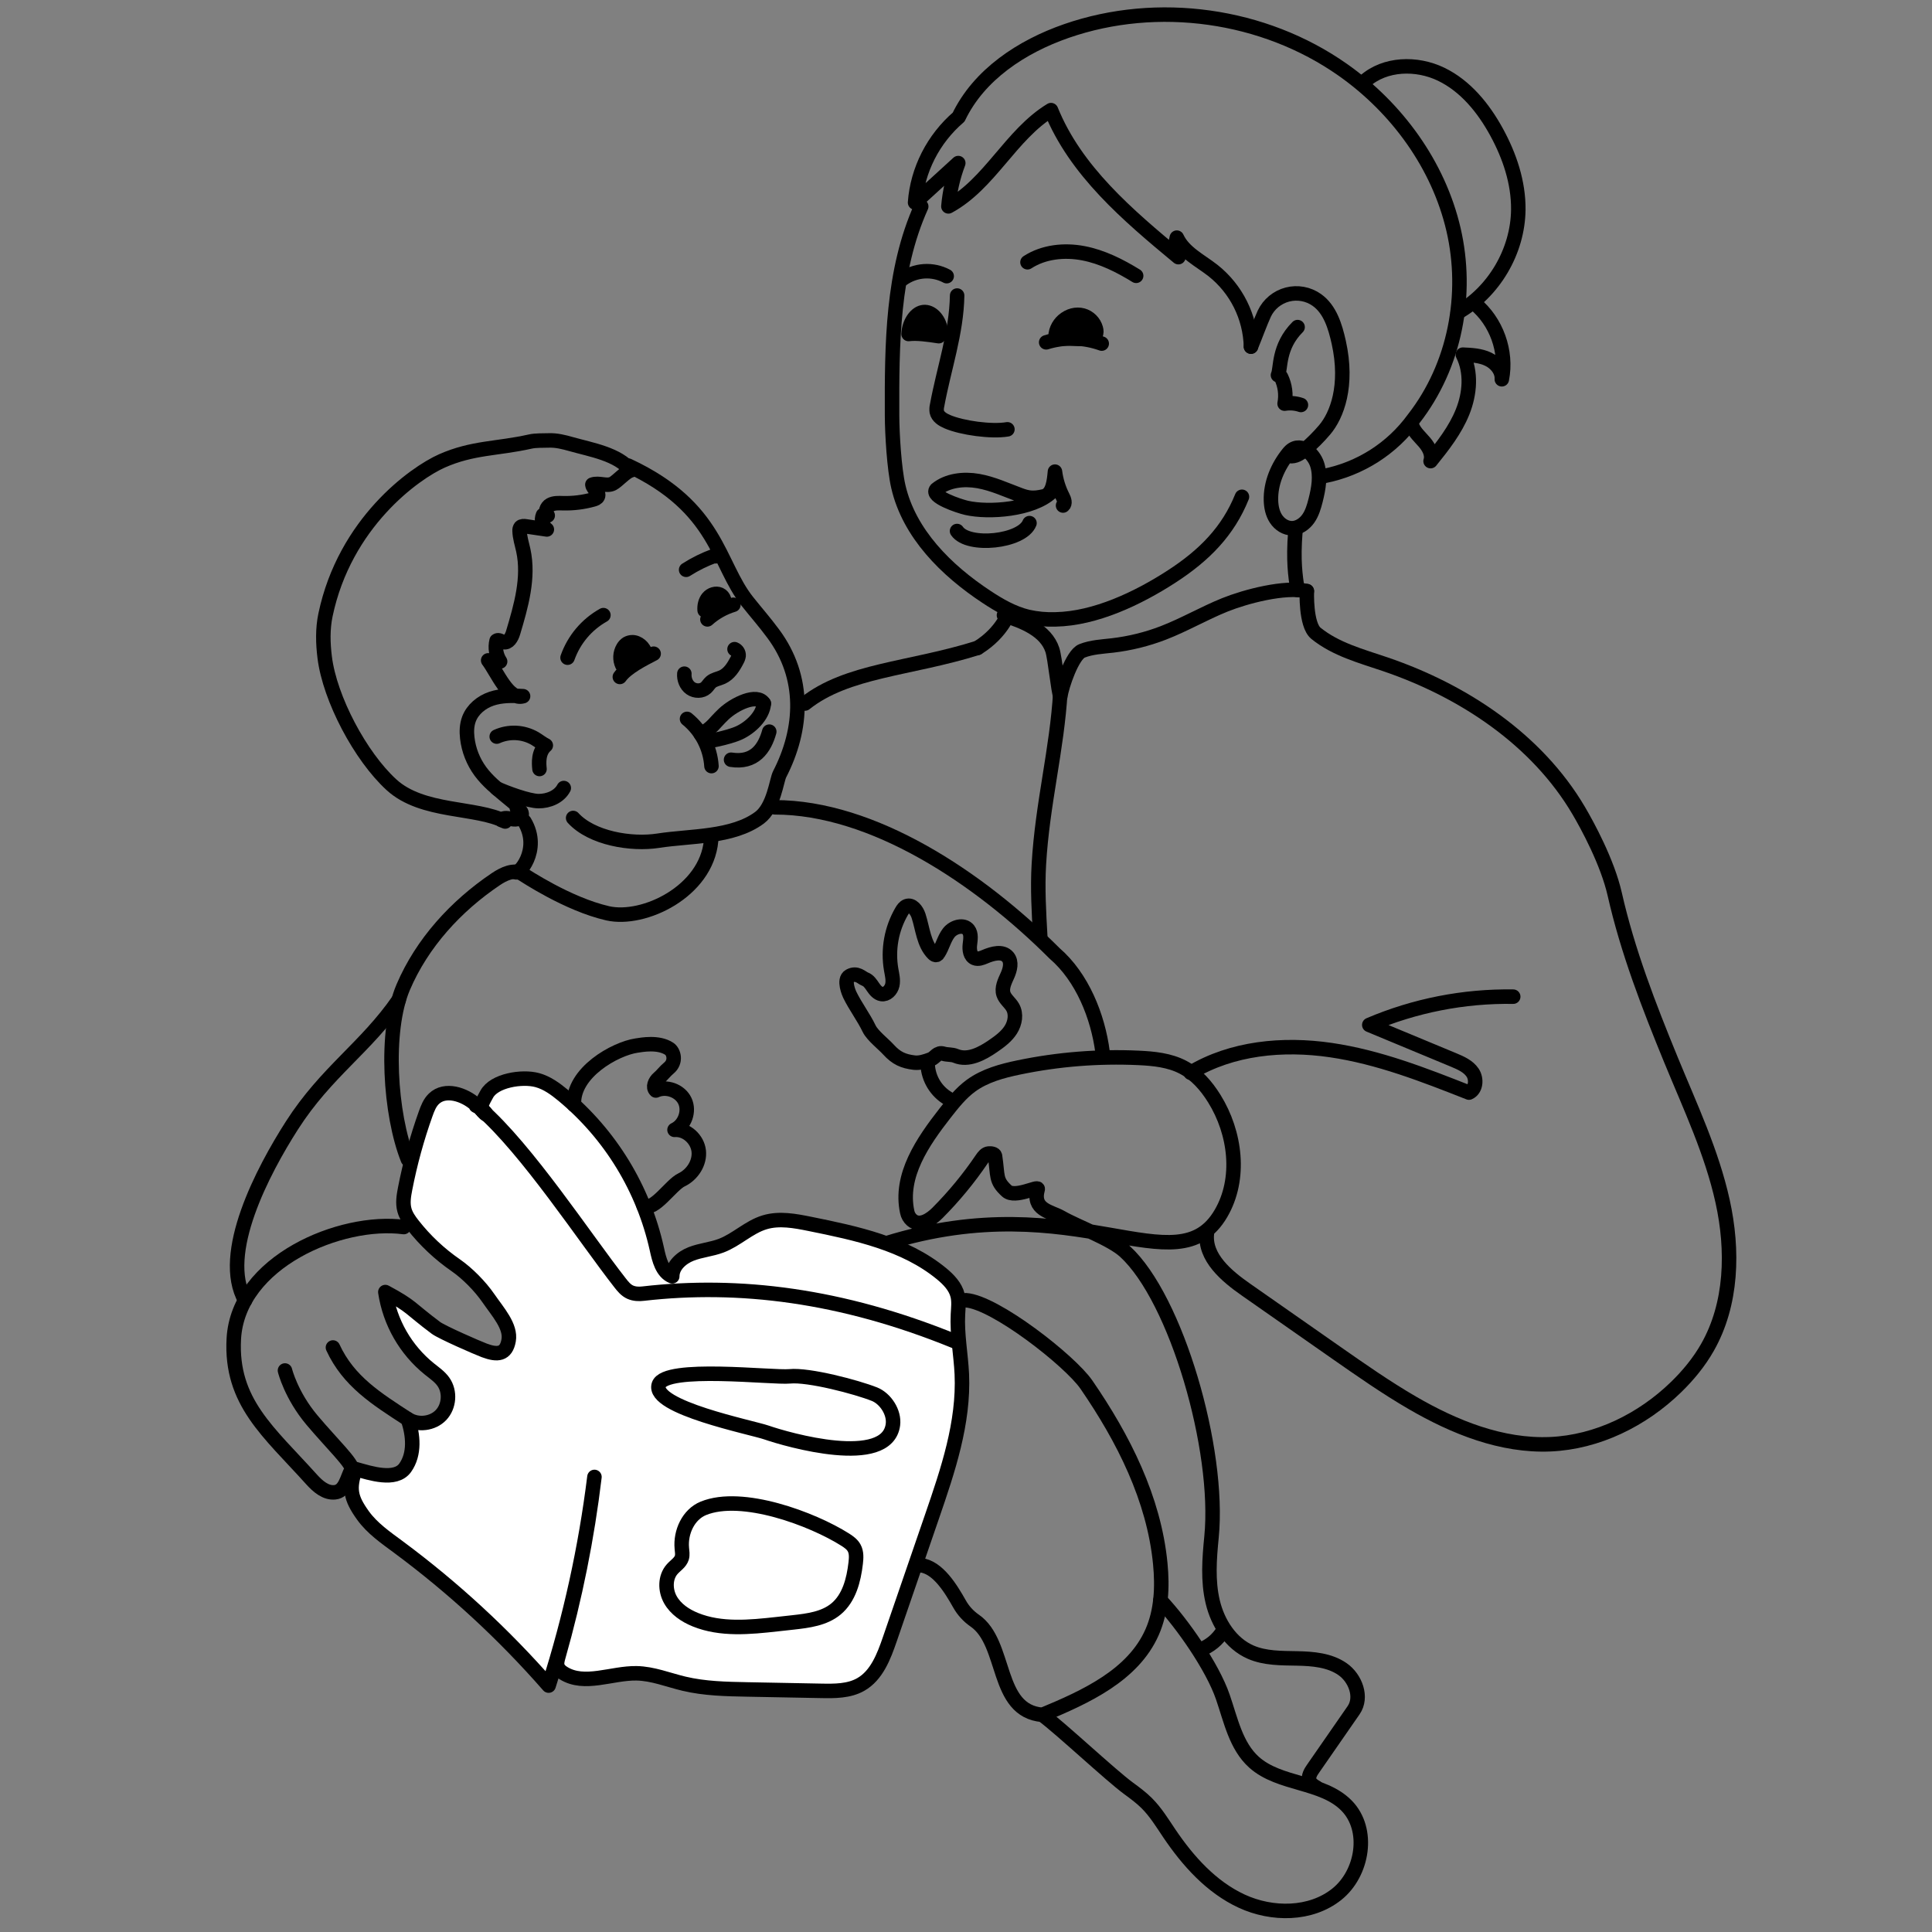 <?xml version="1.0" encoding="UTF-8"?>
<svg xmlns="http://www.w3.org/2000/svg" width="2000" height="2000" viewBox="0 0 2000 2000" fill="none">
  <rect x="0" y="0" width="2000" height="2000" fill="#808080" stroke="none"/>
  <path d="M790.71 728.291C783.81 717.051 759.98 728.921 749.09 739.291C738.2 749.661 738.55 752.491 725.51 760.101" stroke="black" stroke-width="15" stroke-linecap="round" stroke-linejoin="round"></path>
  <path d="M999.91 1346C1029.99 1348 1107.59 1408.58 1124.68 1433.42C1162.97 1489.07 1194.6 1551.49 1201.11 1618.72C1203.44 1642.72 1202.36 1667.72 1192.61 1689.72C1172.97 1734.17 1124.04 1756.58 1079.15 1775.19C1029.86 1771.19 1042.79 1700.88 1008.94 1677.6C1002.52 1673.16 997.185 1667.32 993.35 1660.52C984.35 1644.61 970.98 1622.39 953.05 1620.28" stroke="black" stroke-width="15" stroke-linecap="round" stroke-linejoin="round"></path>
  <path d="M1362.68 1850.37C1359.68 1848.7 1356.53 1846.57 1355.47 1843.28C1354.08 1838.92 1356.81 1834.43 1359.47 1830.67L1401.25 1770.41C1410.55 1757 1403.17 1737.19 1389.77 1727.87C1376.37 1718.55 1359.15 1717.12 1342.83 1716.8C1326.51 1716.48 1309.6 1716.8 1294.65 1710.29C1274.06 1701.29 1260.65 1680.23 1255.43 1658.37C1250.21 1636.51 1251.93 1613.64 1254.14 1591.27C1263.14 1500.34 1217.71 1344.34 1164.68 1295.62C1150.03 1282.17 1115.76 1270.18 1098.5 1260.29C1087.5 1253.97 1068.31 1252.51 1074.23 1231.03C1075.34 1227.03 1050.7 1240.68 1042.23 1232.9C1030.23 1221.9 1033.23 1217.65 1030.03 1196.69C1029.67 1194.3 1025.82 1193.9 1023.41 1194.12C1020.3 1194.41 1018.17 1197.28 1016.41 1199.87C1002.92 1219.8 987.58 1238.42 970.6 1255.48C963.4 1262.71 952.28 1270.1 944.01 1263.09C941.512 1260.89 939.804 1257.94 939.15 1254.68C931 1216.99 955.2 1181.94 978.54 1152.06C986.54 1141.86 994.68 1131.57 1005.13 1123.92C1019.5 1113.42 1037.2 1108.64 1054.63 1105.01C1095.39 1096.54 1137.05 1093.22 1178.63 1095.13C1194.41 1095.86 1210.63 1097.48 1224.63 1104.8C1238.36 1111.99 1248.9 1124.17 1257.07 1137.34C1279.07 1172.76 1284.99 1220.16 1263.95 1256.15C1217.88 1334.94 1115.06 1225.5 917.35 1287.1" stroke="black" stroke-width="15" stroke-linecap="round" stroke-linejoin="round"></path>
  <path d="M1266 1688.44C1260.51 1697.45 1252.11 1704.3 1242.19 1707.88" stroke="black" stroke-width="15" stroke-linecap="round" stroke-linejoin="round"></path>
  <path d="M533.77 902.512C535.39 907.322 560.86 880.352 542.88 850.422" stroke="black" stroke-width="15" stroke-linecap="round" stroke-linejoin="round"></path>
  <path d="M253.71 1346C226.54 1298 272.45 1211.52 302.23 1165C337.71 1109.62 378.87 1084.31 412.75 1035.16" stroke="black" stroke-width="15" stroke-linecap="round" stroke-linejoin="round"></path>
  <path d="M802 835.73C903.61 835.73 1013.11 908.34 1091.75 986.98C1120.22 1011.48 1136.56 1051.98 1141.38 1089.23" stroke="black" stroke-width="15" stroke-linecap="round" stroke-linejoin="round"></path>
  <path d="M960.33 1102.29C960.728 1109.44 962.894 1116.38 966.634 1122.49C970.374 1128.6 975.571 1133.68 981.76 1137.29" stroke="black" stroke-width="15" stroke-linecap="round" stroke-linejoin="round"></path>
  <path d="M295 1418.73C295 1418.73 301.2 1444.24 323 1470.12C343.37 1494.33 366.46 1516.32 363.93 1521.21C359.02 1530.72 357.35 1543.63 346.71 1544.81C337.16 1545.87 328.88 1538.55 322.45 1531.4C278.53 1482.54 238.45 1451.49 242.04 1385.89C246.44 1306.12 352.84 1261.64 417.98 1270.24" stroke="black" stroke-width="15" stroke-linecap="round" stroke-linejoin="round"></path>
  <path d="M368 1520.73C383.45 1525.1 409.34 1533.6 419.46 1519.39C429.58 1505.18 427.87 1485.61 422.23 1469.1C432.76 1475.78 447.91 1473.92 456.51 1464.88C465.11 1455.84 466.21 1440.62 459.01 1430.43C455.24 1425.1 449.71 1421.33 444.61 1417.25C419.904 1397.36 403.587 1368.91 398.9 1337.54C427.36 1352.85 423.15 1353.54 451.17 1374.54C457.38 1379.19 494 1395.17 501.26 1397.89C515.1 1403.09 523.95 1402.17 526.54 1387.61C529.13 1373.05 515.4 1358.14 505.54 1343.83C497.14 1331.66 483.93 1318.18 471.77 1309.77C454.968 1298.16 440.014 1284.08 427.41 1268C423.77 1263.35 420.26 1258.4 418.68 1252.7C416.68 1245.52 417.95 1237.87 419.38 1230.55C424.504 1204.2 431.608 1178.28 440.63 1153C442.63 1147.39 444.86 1141.6 449.15 1137.47C460.74 1126.28 480.56 1132.72 492.58 1143.47C497.69 1148.04 488.58 1142.11 494.69 1145.4C502.69 1149.73 507.2 1158.51 499.8 1150.49C495.74 1146.09 500.6 1138.84 503.8 1132.83C511.41 1118.46 540.49 1113.83 556.18 1118.13C566.18 1120.84 574.79 1127.13 582.78 1133.72C631.983 1174.59 666.187 1230.66 680 1293.11C682.39 1304.11 685.5 1317 695.92 1321.25C695.92 1310.52 705.43 1301.99 715.43 1298.08C725.43 1294.17 736.43 1293.35 746.43 1289.56C762.43 1283.56 775.18 1270.24 791.6 1265.31C806.72 1260.77 822.95 1263.86 838.43 1266.98C886.43 1276.67 936.61 1287.33 974.51 1318.4C981.92 1324.48 989.06 1331.78 991.33 1341.1C992.86 1347.38 992.02 1353.96 991.67 1360.42C990.57 1381.13 994.67 1401.74 995.67 1422.42C997.95 1472.9 981.28 1522.08 964.84 1569.86C950.28 1612.25 935.703 1654.64 921.11 1697C914.94 1714.92 907.56 1734.35 891.11 1743.73C878.85 1750.73 863.96 1750.63 849.86 1750.36L773.61 1748.91C751.61 1748.49 729.48 1748.05 708.11 1742.97C691.74 1739.09 675.76 1732.48 658.94 1732.19C633.2 1731.74 605.08 1745.63 583.26 1731.97C580.69 1730.36 578.26 1728.27 577.26 1725.42C576.06 1722.09 577.04 1718.42 578.01 1715.01C595.35 1654.06 607.842 1591.84 615.37 1528.92C606.26 1602.23 590.386 1674.54 567.95 1744.92C521.362 1691.64 469.186 1643.52 412.32 1601.38C399.32 1591.77 385.25 1582.05 375.73 1568.76C362.77 1550.7 361 1541.05 368 1520.73Z" fill="white" stroke="black" stroke-width="15" stroke-linecap="round" stroke-linejoin="round"></path>
  <path d="M497.65 1148.09C545.46 1189.76 605.49 1281.51 641.76 1327.84C644.76 1331.73 648.04 1335.75 652.57 1337.71C656.71 1339.5 661.42 1339.71 665.9 1339.15C764.75 1327.81 870.9 1340.6 988.15 1388.39" stroke="black" stroke-width="15" stroke-linecap="round" stroke-linejoin="round"></path>
  <path d="M817.47 1424.78C837.05 1422.78 886.87 1435.93 905.16 1443.22H905.21C916.72 1447.86 925.96 1462.14 924.37 1474.71C918.59 1520.22 815.09 1490.44 793.37 1482.9C778.07 1477.59 674.53 1457.03 681.95 1433.58C688.42 1413.19 800.14 1426.53 817.47 1424.78Z" stroke="black" stroke-width="15" stroke-linecap="round" stroke-linejoin="round"></path>
  <path d="M728.12 1561.43C712.59 1567.79 704.27 1586.09 705.83 1602.79C706.14 1606.05 706.75 1609.4 705.83 1612.52C704.29 1617.52 699.28 1620.46 695.83 1624.38C688.35 1632.81 688.46 1646.2 693.99 1656.03C699.52 1665.86 709.48 1672.5 719.93 1676.73C746.39 1687.43 776.15 1684.47 804.52 1681.33L821 1679.51C836.65 1677.78 853.28 1675.65 865.41 1665.6C879.01 1654.34 883.78 1635.68 885.81 1618.14C886.42 1612.84 886.81 1607.14 884.25 1602.48C882.25 1598.73 878.58 1596.14 874.98 1593.85C841.05 1572.36 768.1 1545.06 728.12 1561.43Z" stroke="black" stroke-width="15" stroke-linecap="round" stroke-linejoin="round"></path>
  <path d="M344.66 1394.92C360.85 1430.05 389.8 1448.02 422.23 1469.1" stroke="black" stroke-width="15" stroke-linecap="round" stroke-linejoin="round"></path>
  <path d="M1232.54 1110.52C1275.34 1084.69 1328.2 1079.82 1377.67 1087.05C1427.14 1094.28 1474.17 1112.72 1520.67 1131.05C1527.99 1127.83 1528.88 1116.98 1524.4 1110.35C1519.92 1103.72 1512.11 1100.35 1504.73 1097.26L1417.48 1061C1464.55 1040.93 1515.31 1030.96 1566.48 1031.74" stroke="black" stroke-width="15" stroke-linecap="round" stroke-linejoin="round"></path>
  <path d="M422.23 1200.16C403.74 1154.01 397.89 1067.58 417.43 1021.87C436.97 976.161 471.94 937.971 513.16 910.181C521.27 904.721 531.87 899.531 540.32 904.451C543.25 906.151 587.67 935.991 629.1 945.451C666.29 953.911 731.3 922.961 736.1 870.301" stroke="black" stroke-width="15" stroke-linecap="round" stroke-linejoin="round"></path>
  <path d="M594.15 1143.61C592.56 1110.3 636.77 1085.72 658.79 1082.4C664.24 1081.58 681.57 1078.22 692.89 1085.75C697.48 1088.81 700.43 1099.15 692.22 1105.82C688.38 1108.95 685.64 1112.94 681.84 1116.12C678.04 1119.3 675.34 1125.52 678.96 1128.89C689.62 1123.89 703.91 1128.96 708.96 1139.62C714.01 1150.28 708.96 1164.62 698.26 1169.62C710.55 1168.62 722.07 1179.4 723.34 1191.62C724.61 1203.84 716.65 1216.08 705.52 1221.39C694.39 1226.7 677.32 1253.89 666.29 1248.39" stroke="black" stroke-width="15" stroke-linecap="round" stroke-linejoin="round"></path>
  <path d="M919.81 1086.59C914.38 1080.59 903.22 1072.1 899.71 1064.82C893.95 1052.82 885.37 1041.61 879.62 1029.65C879.19 1028.78 872.62 1014.18 879.5 1010.39C887.15 1006.21 891.92 1012.23 895.59 1013.61C899.26 1014.99 901.54 1018.55 903.74 1021.79C905.94 1025.03 908.74 1028.4 912.55 1029.03C917.85 1029.9 922.61 1024.93 923.74 1019.68C924.87 1014.43 923.46 1009.02 922.53 1003.74C918.955 982.962 922.814 961.588 933.43 943.371C934.72 941.181 936.27 938.911 938.65 938.021C944.21 935.941 949.05 942.451 950.88 948.091C955.24 961.511 956.13 977.031 966.06 987.091C966.98 988.011 968.23 988.941 969.48 988.551C970.251 988.217 970.883 987.627 971.27 986.881C975.59 980.221 977.27 971.991 982.09 965.711C986.91 959.431 997.63 956.291 1002.48 962.581C1005.72 966.791 1004.6 972.731 1004 978.011C1003.4 983.291 1004.28 989.861 1009.19 991.871C1012.54 993.231 1016.3 991.801 1019.62 990.371C1027.42 987.011 1037.86 984.141 1043.3 990.681C1047.62 995.861 1045.64 1003.68 1042.87 1009.84C1040.1 1016 1036.67 1022.76 1038.8 1029.17C1040.53 1034.4 1045.53 1037.82 1048.28 1042.6C1052.38 1049.73 1050.78 1059.05 1046.36 1065.99C1041.94 1072.93 1035.14 1077.99 1028.36 1082.65C1016.82 1090.65 1002.36 1098.48 989.36 1093.07C985.27 1091.36 980.91 1092.07 976.67 1090.82C970.25 1088.82 968.3 1094.82 963.42 1096.68C958.24 1098.63 952.16 1100.68 946.52 1100.03C935 1098.68 927.75 1095.34 919.81 1086.59Z" stroke="black" stroke-width="15" stroke-linecap="round" stroke-linejoin="round"></path>
  <path d="M1079.15 1775.25C1097.58 1788.76 1149.65 1837.63 1168.08 1851.14C1174.7 1856 1181.36 1860.88 1187.17 1866.69C1196.33 1875.85 1203.17 1887.05 1210.39 1897.8C1229.78 1926.54 1253.88 1953.45 1285.34 1968.03C1316.8 1982.61 1356.75 1982.57 1383.84 1960.93C1410.93 1939.29 1418.26 1893.93 1393.99 1869.2C1368.99 1843.71 1324.64 1848.06 1298.12 1824.2C1279.34 1807.29 1274.12 1780.55 1265.85 1756.66C1255.11 1725.44 1223.85 1680.66 1201.22 1656.66" stroke="black" stroke-width="15" stroke-linecap="round" stroke-linejoin="round"></path>
  <path d="M336.93 636.66C333.93 651.03 334.31 665.91 336.12 680.47C341.43 723.29 373.07 782.97 405.29 812.42C437.51 841.87 493.24 834.9 522.96 850.42L518.77 848.77C521.55 845.86 526.39 847.16 530.39 847.96C534.39 848.76 540.03 847.57 540.06 843.58C540.79 837.07 530.7 837.19 537.06 835.18L523.12 823.66C513.85 816.01 504.49 808.26 497.39 798.66C489.889 788.496 485.177 776.547 483.72 764C482.95 757.39 483.15 750.55 485.5 744.32C489.28 734.32 498.43 726.8 508.72 723.32C519.01 719.84 530.31 719.94 541.49 720.69C526.29 725.28 514.76 696.14 505.34 683.61L517.73 684.78C515.681 681.641 514.297 678.116 513.666 674.421C513.035 670.726 513.169 666.941 514.06 663.3C516.06 661.75 518.73 664.11 521.22 664.72C526.22 665.96 529.67 659.9 531.13 655.03C539.44 627.25 547.84 598.03 541.73 569.74C540.28 563.01 538.02 556.37 537.88 549.49C537.714 548.157 538.072 546.813 538.88 545.74C540.15 544.4 542.33 544.57 544.18 544.84L566.09 548.08C563.874 546.394 562.279 544.021 561.555 541.332C560.832 538.643 561.02 535.79 562.09 533.22L566.99 533.65C563.66 530.65 565.72 524.8 569.63 522.65C573.54 520.5 578.34 520.81 582.84 520.93C593.36 521.192 603.861 519.895 614 517.08C616 516.54 618.12 515.76 618.94 513.94C620.89 509.64 613.71 506.35 613.22 501.68C619.89 499.2 627.98 503.85 634.32 500.62C639 498.24 647.86 488.13 653 487C639.91 470.05 611.88 465.6 591 459.67C583.56 457.56 575.93 455.67 568.19 455.94C561.92 456.16 554.79 455.77 548.68 457.14C514.56 464.79 489.36 463.05 457.49 477.14C429.1 489.75 356.89 541.29 336.93 636.66Z" stroke="black" stroke-width="15" stroke-linecap="round" stroke-linejoin="round"></path>
  <path d="M624.64 636.781C607.328 646.466 594.135 662.126 587.53 680.831" stroke="black" stroke-width="15" stroke-linecap="round" stroke-linejoin="round"></path>
  <path d="M710.27 589.851C719.527 583.918 729.418 579.037 739.76 575.301C740.19 575.151 740.76 575.041 741.01 575.401C741.26 575.761 740.39 576.151 740.46 575.721" stroke="black" stroke-width="15" stroke-linecap="round" stroke-linejoin="round"></path>
  <path d="M514.21 762.521C520.471 759.691 527.316 758.391 534.179 758.728C541.042 759.065 547.726 761.03 553.68 764.461C557.53 766.741 561 769.631 565.02 771.631C557.02 778.531 557.85 790.021 558.49 796.081" stroke="black" stroke-width="15" stroke-linecap="round" stroke-linejoin="round"></path>
  <path d="M514.21 816.15C523.58 820.53 547.12 829.25 557.5 829.32C567.88 829.39 578.87 824.79 583.62 815.77" stroke="black" stroke-width="15" stroke-linecap="round" stroke-linejoin="round"></path>
  <path d="M730.42 767.849C730.42 767.849 753.51 763.999 765.28 758.569C776.61 753.329 789.81 741.249 790.71 728.289" stroke="black" stroke-width="15" stroke-linecap="round" stroke-linejoin="round"></path>
  <path d="M711.21 744.191C718.559 750.164 724.598 757.586 728.951 765.996C733.304 774.406 735.877 783.623 736.51 793.071" stroke="black" stroke-width="15" stroke-linecap="round" stroke-linejoin="round"></path>
  <path d="M756.78 786.461C780.95 790.291 791.57 774.751 796.34 757.391" stroke="black" stroke-width="15" stroke-linecap="round" stroke-linejoin="round"></path>
  <path d="M1295 358.829C1298.85 349.609 1304.76 333.419 1308.82 324.649C1311.12 319.817 1314.45 315.548 1318.58 312.139C1322.71 308.731 1327.53 306.267 1332.71 304.92C1337.89 303.573 1343.3 303.375 1348.56 304.34C1353.83 305.306 1358.82 307.411 1363.18 310.509C1376.91 320.269 1382.18 337.879 1385.86 354.319C1395.86 399.439 1383.86 430.099 1371.35 444.859C1365.1 452.225 1358.26 459.068 1350.9 465.319C1346.9 468.729 1342.33 472.109 1337.06 472.259" stroke="black" stroke-width="15" stroke-linecap="round" stroke-linejoin="round"></path>
  <path d="M1295 358.83C1294.62 343.628 1290.9 328.697 1284.11 315.089C1277.33 301.482 1267.63 289.531 1255.72 280.08C1242.26 269.55 1225.4 261.52 1218.24 246C1216.46 252.725 1217.03 259.86 1219.88 266.21C1167.62 222.88 1113.44 176.93 1088 114C1046.31 139.39 1024.69 190.38 981.78 213.65C983.109 198.308 986.548 183.222 992 168.82L947.28 209.65C949.7 176.16 965.96 143.89 992.38 121.22C1013.48 77.16 1057.74 48.15 1103.89 32.12C1198.43 -0.71 1308.37 14.74 1390.19 72.37C1446.19 111.84 1489.19 170.89 1504.68 237.67C1520.17 304.45 1506.47 378.41 1463.37 433.61C1441.04 464.278 1407.97 485.399 1370.75 492.76" stroke="black" stroke-width="15" stroke-linecap="round" stroke-linejoin="round"></path>
  <path d="M1412.67 84.178C1433.62 65.438 1466.53 64.618 1491.85 76.838C1517.17 89.058 1535.77 112.068 1549.25 136.738C1562.73 161.408 1572 188.878 1571.74 216.998C1571.3 260.138 1546.52 302.208 1509.01 323.518" stroke="black" stroke-width="15" stroke-linecap="round" stroke-linejoin="round"></path>
  <path d="M1526.54 314.191C1549.12 332.671 1560.36 364.001 1554.68 392.621C1555.28 383.721 1548.55 375.621 1540.49 371.811C1532.43 368.001 1523.25 367.531 1514.34 367.141C1523.46 385.321 1521.66 407.471 1514.08 426.351C1506.5 445.231 1493.74 461.501 1480.93 477.351C1483.15 470.551 1479.28 463.261 1474.64 457.821C1470 452.381 1464.31 447.491 1461.8 440.821" stroke="black" stroke-width="15" stroke-linecap="round" stroke-linejoin="round"></path>
  <path d="M1343.27 338.602C1322.79 359.082 1326.13 381.662 1322.95 388.342C1324.23 387.642 1325.58 389.142 1326.22 390.462C1330.32 398.971 1331.58 408.572 1329.82 417.852C1335.48 416.921 1341.28 417.392 1346.71 419.222" stroke="black" stroke-width="15" stroke-linecap="round" stroke-linejoin="round"></path>
  <path d="M953.64 213.719C923.49 280.719 923.21 356.719 923.46 430.159C923.53 449.259 925.66 485.049 929.94 503.659C941.13 552.369 979.54 590.389 1021.25 617.919C1034.54 626.689 1048.59 634.799 1064.07 638.529C1073.48 640.644 1083.12 641.538 1092.75 641.189C1133.94 640.349 1177.85 619.429 1212.46 597.069C1247.07 574.709 1271.39 549.679 1285.67 514.269" stroke="black" stroke-width="15" stroke-linecap="round" stroke-linejoin="round"></path>
  <path d="M933.9 289.049C940.511 284.244 948.342 281.399 956.496 280.84C964.65 280.281 972.796 282.031 980 285.889" stroke="black" stroke-width="15" stroke-linecap="round" stroke-linejoin="round"></path>
  <path d="M1063.65 271.489C1080.39 260.609 1101.73 258.409 1121.35 262.139C1140.97 265.869 1159.14 275.039 1176.14 285.519" stroke="black" stroke-width="15" stroke-linecap="round" stroke-linejoin="round"></path>
  <path d="M1100.47 523.32C1103.13 521.25 1101.62 517.06 1100.09 514.07C1095.95 505.985 1093.24 497.242 1092.09 488.23C1091.17 497.97 1089.98 511.65 1080.45 513.86C1069.56 516.38 1063.96 515.44 1056.08 512.53C1041.75 507.23 1027.74 500.65 1012.7 497.99C997.66 495.33 980.91 497.17 969.28 506.68C962.76 514.06 993.02 524.02 1000.6 525.74C1023.71 530.98 1068.69 527.74 1088.3 509.49" stroke="black" stroke-width="15" stroke-linecap="round" stroke-linejoin="round"></path>
  <path d="M990.72 549.71C1002.19 566.63 1058 561 1065.72 541.52" stroke="black" stroke-width="15" stroke-linecap="round" stroke-linejoin="round"></path>
  <path d="M1333.9 469C1322.65 482.82 1315.19 500.26 1315.7 518.07C1315.89 524.75 1317.26 531.57 1320.93 537.15C1324.6 542.73 1330.86 546.89 1337.54 546.82C1344.22 546.75 1350.54 542.33 1354.43 536.73C1358.32 531.13 1360.26 524.44 1361.93 517.83C1364.99 505.7 1367.32 492.74 1363.51 480.83C1359.7 468.92 1344.84 455.53 1333.9 469Z" stroke="black" stroke-width="15" stroke-linecap="round" stroke-linejoin="round"></path>
  <path d="M1044.91 632.328C1044.91 632.328 1038.68 654.208 1012.04 670.708" stroke="black" stroke-width="15" stroke-linecap="round" stroke-linejoin="round"></path>
  <path d="M1012 670.711C941.5 692.831 877 693.571 833.31 728.291" stroke="black" stroke-width="15" stroke-linecap="round" stroke-linejoin="round"></path>
  <path d="M1039.3 636.9C1059.68 643.43 1082.77 652.53 1089.43 672.9C1092.15 681.23 1095.43 715.73 1097.7 720.71C1099.13 710.11 1110.12 677.71 1120.1 673.78C1130.08 669.85 1140.98 669.41 1151.61 668.18C1169.63 666.079 1187.32 661.711 1204.25 655.18C1226 646.79 1246.25 634.91 1267.9 626.18C1289.55 617.45 1330.1 606.77 1352.84 611.92" stroke="black" stroke-width="15" stroke-linecap="round" stroke-linejoin="round"></path>
  <path d="M1097.7 716C1094.22 776 1079.1 831.58 1075.43 894.78C1073.99 919.55 1075.43 944.38 1076.85 969.15" stroke="black" stroke-width="15" stroke-linecap="round" stroke-linejoin="round"></path>
  <path d="M1343.14 610.691C1341 595.921 1338.54 580.751 1340.96 550.371" stroke="black" stroke-width="15" stroke-linecap="round" stroke-linejoin="round"></path>
  <path d="M1249.37 1276.88C1246.66 1301.55 1269.37 1320.73 1289.74 1334.95L1383.16 1400.27C1408.97 1418.27 1434.82 1436.39 1462.05 1452.2C1505.63 1477.51 1554.52 1497.2 1604.87 1495.07C1653.58 1492.95 1700.15 1469.89 1735.1 1435.89C1747.59 1423.74 1758.79 1410.15 1767.43 1395.01C1793.17 1349.92 1794.43 1294.3 1783.24 1243.58C1772.05 1192.86 1749.65 1145.49 1729.92 1097.47C1706.92 1041.47 1684.92 984.66 1671.56 925.63C1664.03 892.46 1643.18 854.27 1634.18 838.99C1590.91 765.55 1514.87 715.12 1433.96 687.61C1409.04 679.14 1382.73 672.19 1362.28 655.61C1351.46 646.85 1352.84 611.93 1352.84 611.93" stroke="black" stroke-width="15" stroke-linecap="round" stroke-linejoin="round"></path>
  <path d="M650.34 482C743.63 525.59 742.52 583.48 773.72 622.65C783.43 634.84 791.25 643.58 800.53 656.11C834.12 701.41 831.28 754.48 807.07 801.51C803.88 807.72 801.07 835.45 786.26 846.51C758.32 867.29 714.51 865.12 681.57 870.27C653.42 874.68 612.52 867.82 593.31 846.77" stroke="black" stroke-width="15" stroke-linecap="round" stroke-linejoin="round"></path>
  <path d="M708.44 697.382C707.97 703.092 710.28 709.152 714.95 712.472C719.62 715.792 726.61 715.812 730.84 711.932C732.76 710.172 734.03 707.782 736 706.072C739.19 703.302 743.68 702.732 747.53 700.982C754.75 697.712 759.3 690.522 762.94 683.482C763.803 682.026 764.374 680.416 764.62 678.742C764.706 677.317 764.343 675.902 763.582 674.695C762.822 673.487 761.702 672.549 760.38 672.012" stroke="black" stroke-width="15" stroke-linecap="round" stroke-linejoin="round"></path>
  <path d="M1083 354.379C1101.8 348.545 1121.99 349.005 1140.5 355.689" stroke="black" stroke-width="15" stroke-linecap="round" stroke-linejoin="round"></path>
  <path d="M1093 351.328C1091.62 343.688 1095.75 336.068 1100.6 331.848C1106.6 326.668 1113.97 324.698 1120.89 326.548C1124.13 327.456 1127.08 329.186 1129.45 331.568C1131.83 333.951 1133.54 336.906 1134.44 340.148C1135.03 342.198 1135.26 344.798 1134.14 346.368C1133.69 346.94 1133.11 347.397 1132.45 347.698C1125.62 351.278 1118.08 350.958 1110.77 350.588C1104.84 350.108 1098.87 350.356 1093 351.328Z" fill="black" stroke="black" stroke-width="15" stroke-linecap="round" stroke-linejoin="round"></path>
  <path d="M971.82 348.002C960.73 346.312 949.22 344.682 940.55 345.752C941.07 334.752 947.34 324.912 954.88 323.252C962.42 321.592 970.43 328.312 973.19 338.572C973.66 340.332 974 342.282 971.82 348.002Z" fill="black" stroke="black" stroke-width="15" stroke-linecap="round" stroke-linejoin="round"></path>
  <path d="M990.82 305.941C990.18 344.521 977.07 381.661 970.09 419.611C969.554 421.783 969.438 424.037 969.75 426.251C970.75 431.351 975.89 434.471 980.68 436.531C995.96 443.101 1026.47 447.231 1042.87 444.431" stroke="black" stroke-width="15" stroke-linecap="round" stroke-linejoin="round"></path>
  <path d="M644.14 688.569C642.814 685.744 642.197 682.638 642.343 679.52C642.49 676.402 643.395 673.368 644.98 670.679C645.998 668.879 647.444 667.358 649.19 666.249C650.643 665.437 652.259 664.96 653.92 664.854C655.582 664.749 657.246 665.017 658.79 665.639C661.881 666.909 664.495 669.12 666.26 671.959C666.951 672.879 667.305 674.009 667.26 675.159C667.07 676.629 665.78 677.679 664.59 678.559C658.59 683.049 652.55 687.529 644.14 688.569Z" fill="black" stroke="black" stroke-width="15" stroke-linecap="round" stroke-linejoin="round"></path>
  <path d="M641.65 700.769C648.65 690.909 665.94 682.289 676.65 676.699L641.65 700.769Z" fill="black"></path>
  <path d="M641.65 700.769C648.65 690.909 665.94 682.289 676.65 676.699" stroke="black" stroke-width="15" stroke-linecap="round" stroke-linejoin="round"></path>
  <path d="M732.31 641.189C740.053 634.238 749.23 629.073 759.19 626.059L732.31 641.189Z" fill="black"></path>
  <path d="M732.31 641.189C740.053 634.238 749.23 629.073 759.19 626.059" stroke="black" stroke-width="15" stroke-linecap="round" stroke-linejoin="round"></path>
  <path d="M729.43 631.761C729.1 627.211 730.05 622.391 732.98 618.891C735.91 615.391 741.12 613.641 745.27 615.521C749.42 617.401 751.42 623.371 748.56 626.921C747.706 627.91 746.692 628.748 745.56 629.401C741.48 631.941 737.17 634.001 729.43 631.761Z" fill="black" stroke="black" stroke-width="15" stroke-linecap="round" stroke-linejoin="round"></path>
</svg>
